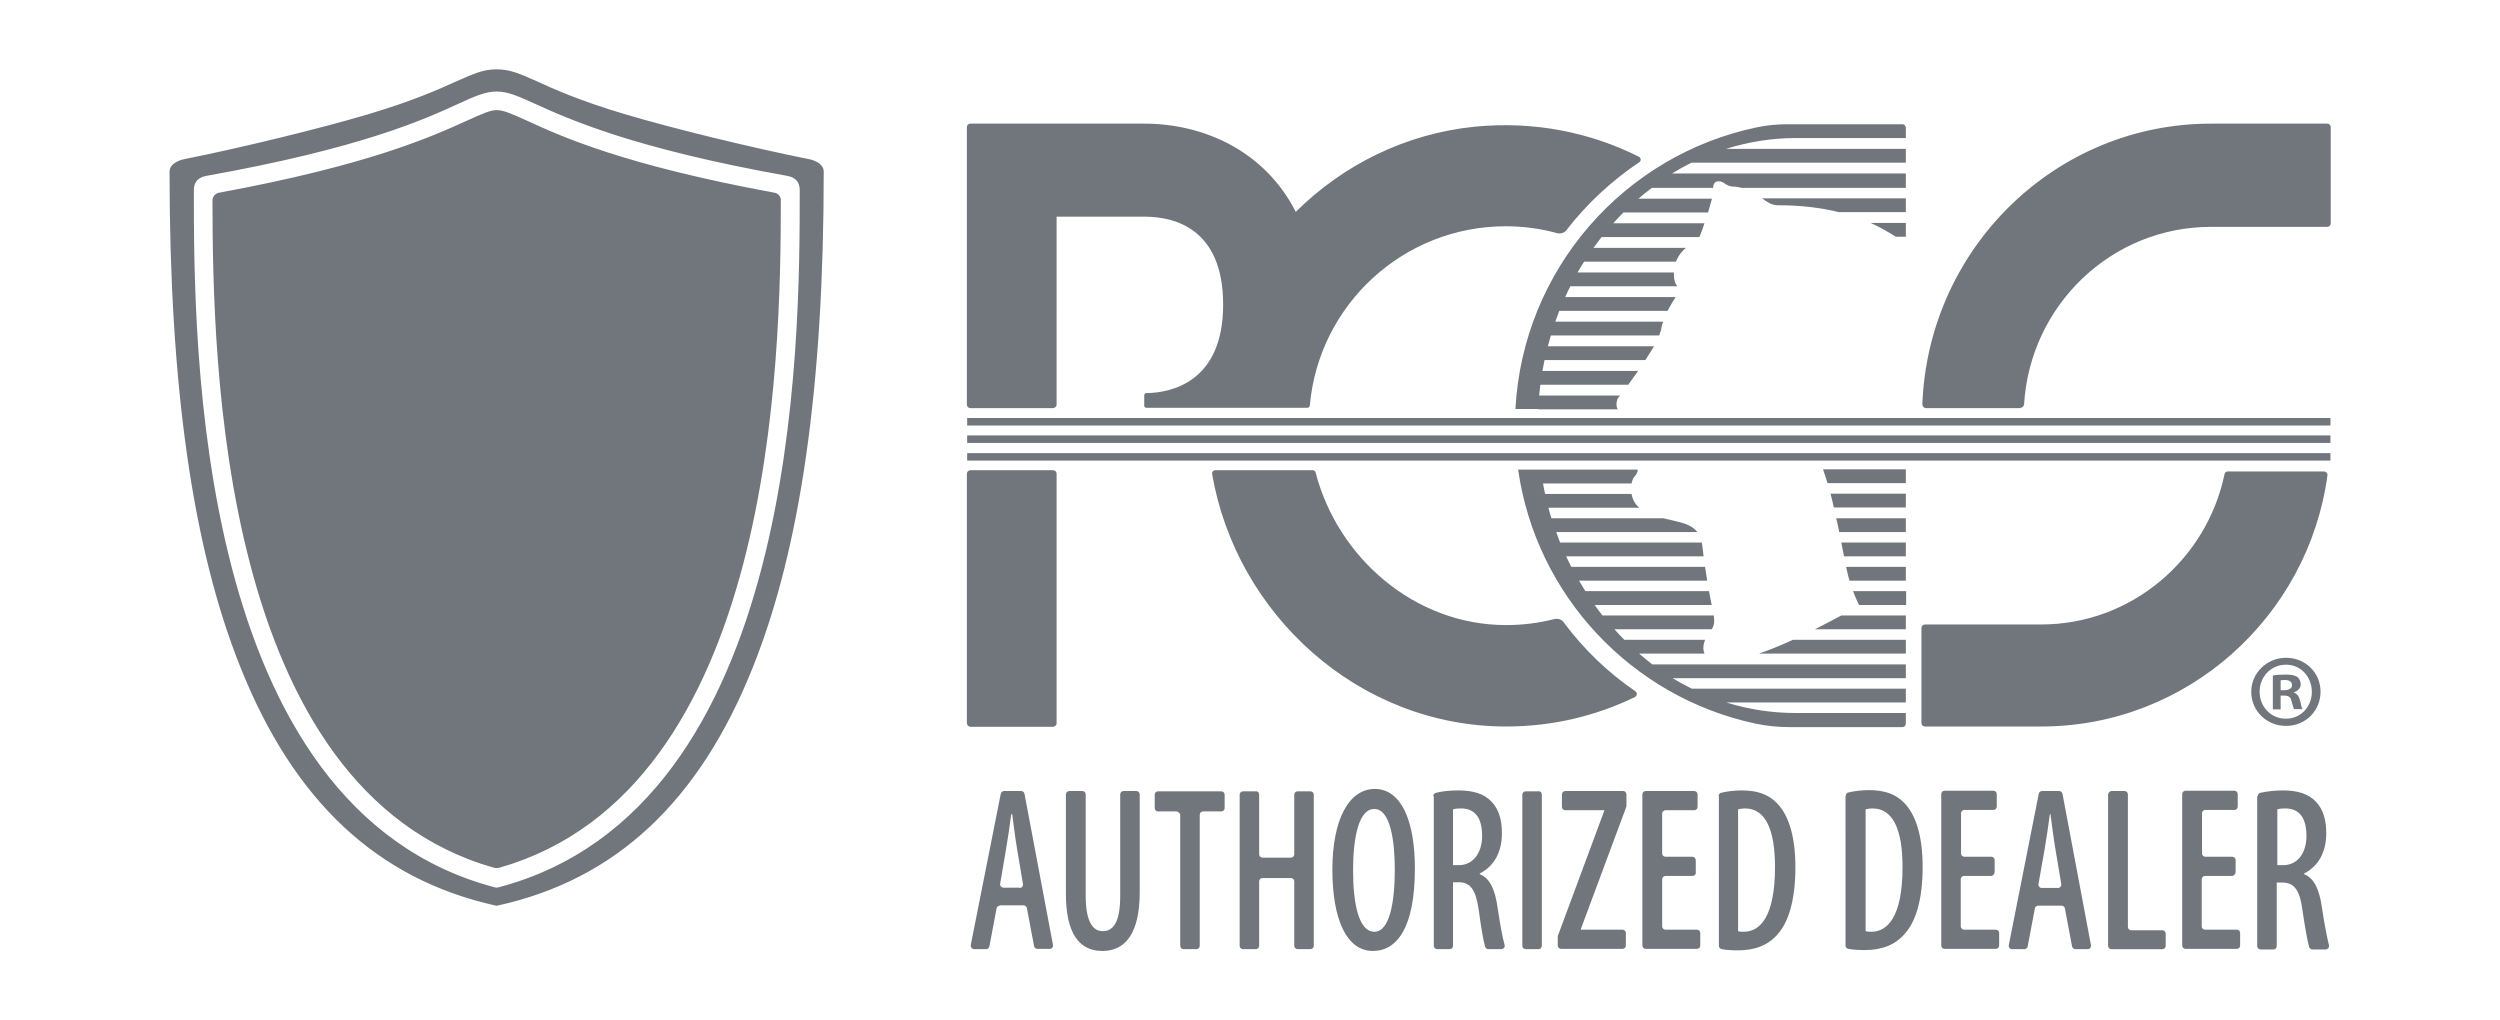 <?xml version="1.0" encoding="utf-8"?>
<!-- Generator: Adobe Illustrator 27.7.0, SVG Export Plug-In . SVG Version: 6.00 Build 0)  -->
<svg version="1.1" xmlns="http://www.w3.org/2000/svg" xmlns:xlink="http://www.w3.org/1999/xlink" x="0px" y="0px"
	 viewBox="0 0 83.31 34" style="enable-background:new 0 0 83.31 34;" xml:space="preserve">
<style type="text/css">
	.st0{fill:#71767D;}
</style>
<g id="Layer_1">
	<g>
		<path class="st0" d="M33.21,30.27l-0.24,1.27c-0.01,0.05-0.06,0.09-0.11,0.09h-0.4c-0.07,0-0.12-0.07-0.11-0.14l1-5.04
			c0.01-0.05,0.06-0.09,0.11-0.09h0.57c0.05,0,0.1,0.04,0.11,0.09l0.95,5.04c0.01,0.07-0.04,0.13-0.11,0.13h-0.41
			c-0.05,0-0.1-0.04-0.11-0.09l-0.24-1.27c-0.01-0.05-0.06-0.09-0.11-0.09h-0.77C33.26,30.18,33.22,30.22,33.21,30.27 M33.98,29.59
			c0.07,0,0.12-0.06,0.11-0.13l-0.19-1.13c-0.06-0.35-0.12-0.82-0.17-1.2H33.7c-0.05,0.38-0.12,0.86-0.18,1.2l-0.19,1.12
			c-0.01,0.07,0.04,0.13,0.11,0.13H33.98z M36.07,26.36c0.06,0,0.11,0.05,0.11,0.11v3.38c0,0.89,0.25,1.18,0.57,1.18
			c0.35,0,0.58-0.3,0.58-1.18v-3.38c0-0.06,0.05-0.11,0.11-0.11h0.43c0.06,0,0.11,0.05,0.11,0.11v3.26c0,1.37-0.48,1.96-1.24,1.96
			c-0.79,0-1.22-0.6-1.22-1.91v-3.31c0-0.06,0.05-0.11,0.11-0.11H36.07z M39.2,27.04h-0.61c-0.06,0-0.11-0.05-0.11-0.11v-0.45
			c0-0.06,0.05-0.11,0.11-0.11h2.11c0.06,0,0.11,0.05,0.11,0.11v0.45c0,0.06-0.05,0.11-0.11,0.11h-0.61c-0.06,0-0.11,0.05-0.11,0.11
			v4.37c0,0.06-0.05,0.11-0.11,0.11h-0.43c-0.06,0-0.11-0.05-0.11-0.11v-4.37C39.31,27.09,39.26,27.04,39.2,27.04 M41.96,26.48v1.99
			c0,0.06,0.05,0.11,0.11,0.11h0.95c0.06,0,0.11-0.05,0.11-0.11v-1.99c0-0.06,0.05-0.11,0.11-0.11h0.43c0.06,0,0.11,0.05,0.11,0.11
			v5.04c0,0.06-0.05,0.11-0.11,0.11h-0.43c-0.06,0-0.11-0.05-0.11-0.11v-2.15c0-0.06-0.05-0.11-0.11-0.11h-0.95
			c-0.06,0-0.11,0.05-0.11,0.11v2.15c0,0.06-0.05,0.11-0.11,0.11h-0.43c-0.06,0-0.11-0.05-0.11-0.11v-5.04
			c0-0.06,0.05-0.11,0.11-0.11h0.43C41.91,26.36,41.96,26.41,41.96,26.48 M47.15,28.94c0,1.98-0.6,2.75-1.4,2.75
			c-0.87,0-1.35-1.04-1.35-2.71c0-1.65,0.54-2.69,1.42-2.69C46.73,26.3,47.15,27.42,47.15,28.94 M45.09,29
			c0,1.12,0.19,2.05,0.71,2.05c0.52,0,0.68-1.03,0.68-2.07c0-0.97-0.15-2.02-0.68-2.02C45.28,26.95,45.09,27.91,45.09,29
			 M47.76,26.53c0-0.05,0.04-0.1,0.09-0.11c0.23-0.06,0.5-0.08,0.75-0.08c0.47,0,0.85,0.1,1.11,0.38c0.25,0.27,0.34,0.62,0.34,1.05
			c0,0.64-0.27,1.1-0.74,1.34v0.02c0.33,0.13,0.51,0.49,0.6,1.14c0.08,0.54,0.16,0.98,0.23,1.22c0.02,0.07-0.04,0.14-0.11,0.14H49.6
			c-0.05,0-0.09-0.03-0.11-0.08c-0.06-0.21-0.14-0.67-0.21-1.21c-0.1-0.7-0.28-0.94-0.68-0.94h-0.18v2.12
			c0,0.06-0.05,0.11-0.11,0.11h-0.42c-0.06,0-0.11-0.05-0.11-0.11V26.53z M48.42,28.83h0.2c0.46,0,0.77-0.4,0.77-0.97
			c0-0.56-0.2-0.92-0.71-0.92c-0.1,0-0.2,0.01-0.26,0.03V28.83z M51.38,26.48v5.04c0,0.06-0.05,0.11-0.11,0.11h-0.43
			c-0.06,0-0.11-0.05-0.11-0.11v-5.04c0-0.06,0.05-0.11,0.11-0.11h0.43C51.33,26.36,51.38,26.41,51.38,26.48 M51.91,31.21
			c0-0.01,0-0.03,0.01-0.04l1.54-4.15v-0.02h-1.3c-0.06,0-0.11-0.05-0.11-0.11v-0.42c0-0.06,0.05-0.11,0.11-0.11h1.93
			c0.06,0,0.11,0.05,0.11,0.11v0.39c0,0.01,0,0.03-0.01,0.04l-1.51,4.06v0.02h1.39c0.06,0,0.11,0.05,0.11,0.11v0.42
			c0,0.06-0.05,0.11-0.11,0.11h-2.05c-0.06,0-0.11-0.05-0.11-0.11V31.21z M56.4,29.19h-0.9c-0.06,0-0.11,0.05-0.11,0.11v1.57
			c0,0.06,0.05,0.11,0.11,0.11h1.05c0.06,0,0.11,0.05,0.11,0.11v0.42c0,0.06-0.05,0.11-0.11,0.11h-1.71c-0.06,0-0.11-0.05-0.11-0.11
			v-5.04c0-0.06,0.05-0.11,0.11-0.11h1.62c0.06,0,0.11,0.05,0.11,0.11v0.42c0,0.06-0.05,0.11-0.11,0.11H55.5
			c-0.06,0-0.11,0.05-0.11,0.11v1.33c0,0.06,0.05,0.11,0.11,0.11h0.9c0.06,0,0.11,0.05,0.11,0.12v0.4
			C56.52,29.14,56.47,29.19,56.4,29.19 M57.27,26.53c0-0.05,0.03-0.1,0.08-0.11c0.2-0.05,0.44-0.08,0.7-0.08
			c0.52,0,0.89,0.14,1.16,0.42c0.37,0.37,0.62,1.06,0.62,2.13c0,1.16-0.25,1.85-0.58,2.23c-0.31,0.37-0.76,0.55-1.33,0.55
			c-0.19,0-0.39-0.01-0.54-0.04c-0.06-0.01-0.1-0.06-0.1-0.11V26.53z M57.92,31.03c0.07,0.02,0.14,0.02,0.19,0.02
			c0.53,0,1.04-0.48,1.04-2.16c0-1.25-0.32-1.95-1-1.95c-0.08,0-0.16,0.01-0.23,0.03V31.03z M61.51,26.52c0-0.05,0.03-0.1,0.08-0.11
			c0.2-0.05,0.44-0.08,0.7-0.08c0.52,0,0.89,0.14,1.16,0.42c0.37,0.37,0.62,1.06,0.62,2.13c0,1.16-0.25,1.85-0.59,2.23
			c-0.31,0.37-0.76,0.55-1.33,0.55c-0.2,0-0.39-0.01-0.55-0.04c-0.06-0.01-0.1-0.05-0.1-0.11V26.52z M62.17,31.03
			c0.07,0.02,0.14,0.02,0.19,0.02c0.53,0,1.04-0.48,1.04-2.16c0-1.25-0.32-1.95-1-1.95c-0.08,0-0.16,0.01-0.23,0.03V31.03z
			 M66.35,29.19h-0.9c-0.06,0-0.11,0.05-0.11,0.11v1.57c0,0.06,0.05,0.11,0.11,0.11h1.06c0.06,0,0.11,0.05,0.11,0.11v0.42
			c0,0.06-0.05,0.11-0.11,0.11h-1.71c-0.06,0-0.11-0.05-0.11-0.11v-5.05c0-0.06,0.05-0.11,0.11-0.11h1.63
			c0.06,0,0.11,0.05,0.11,0.11v0.42c0,0.06-0.05,0.11-0.11,0.11h-0.97c-0.06,0-0.11,0.05-0.11,0.11v1.34c0,0.06,0.05,0.11,0.11,0.11
			h0.9c0.06,0,0.11,0.05,0.11,0.11v0.4C66.46,29.14,66.41,29.19,66.35,29.19 M67.81,30.27l-0.24,1.27
			c-0.01,0.05-0.06,0.09-0.11,0.09h-0.41c-0.07,0-0.12-0.06-0.11-0.13l1-5.05c0.01-0.05,0.06-0.09,0.11-0.09h0.57
			c0.05,0,0.1,0.04,0.11,0.09l0.95,5.05c0.01,0.07-0.04,0.13-0.11,0.13h-0.41c-0.05,0-0.1-0.04-0.11-0.09l-0.24-1.27
			c-0.01-0.05-0.05-0.09-0.11-0.09h-0.78C67.86,30.18,67.82,30.22,67.81,30.27 M68.58,29.59c0.07,0,0.12-0.06,0.11-0.13l-0.19-1.13
			c-0.06-0.35-0.12-0.82-0.17-1.2h-0.02c-0.05,0.38-0.12,0.86-0.18,1.2l-0.2,1.13c-0.01,0.07,0.04,0.13,0.11,0.13H68.58z
			 M70.37,26.36h0.43c0.06,0,0.11,0.05,0.11,0.11v4.42c0,0.06,0.05,0.11,0.11,0.11h1.04c0.06,0,0.11,0.05,0.11,0.11v0.41
			c0,0.06-0.05,0.11-0.11,0.11h-1.7c-0.06,0-0.11-0.05-0.11-0.11v-5.05C70.26,26.41,70.31,26.36,70.37,26.36 M74.38,29.19h-0.9
			c-0.06,0-0.11,0.05-0.11,0.11v1.57c0,0.06,0.05,0.11,0.11,0.11h1.06c0.06,0,0.11,0.05,0.11,0.11v0.42c0,0.06-0.05,0.11-0.11,0.11
			h-1.71c-0.06,0-0.11-0.05-0.11-0.11v-5.05c0-0.06,0.05-0.11,0.11-0.11h1.63c0.06,0,0.11,0.05,0.11,0.11v0.42
			c0,0.06-0.05,0.11-0.11,0.11h-0.97c-0.06,0-0.11,0.05-0.11,0.11v1.34c0,0.06,0.05,0.11,0.11,0.11h0.9c0.06,0,0.11,0.05,0.11,0.11
			v0.4C74.49,29.14,74.44,29.19,74.38,29.19 M75.24,26.53c0-0.05,0.03-0.1,0.08-0.11c0.23-0.05,0.5-0.08,0.75-0.08
			c0.47,0,0.85,0.1,1.11,0.38c0.25,0.27,0.34,0.62,0.34,1.05c0,0.64-0.27,1.1-0.74,1.34v0.02c0.33,0.13,0.51,0.49,0.6,1.14
			c0.08,0.54,0.17,0.98,0.23,1.23c0.02,0.07-0.04,0.14-0.11,0.14h-0.44c-0.05,0-0.09-0.03-0.11-0.08c-0.06-0.21-0.14-0.67-0.22-1.21
			c-0.09-0.7-0.28-0.94-0.68-0.94h-0.18v2.12c0,0.06-0.05,0.11-0.11,0.11h-0.43c-0.06,0-0.11-0.05-0.11-0.11V26.53z M75.89,28.83
			h0.2c0.47,0,0.77-0.4,0.77-0.97c0-0.56-0.2-0.92-0.71-0.92c-0.1,0-0.2,0.01-0.26,0.03V28.83z M54.61,5.22
			c-1.62-0.81-3.48-1.19-5.45-1c-2.32,0.23-4.41,1.28-5.98,2.84c-1.02-2.01-3.04-2.94-5.05-2.94h-2.93v0h-2.86
			c-0.07,0-0.12,0.05-0.12,0.12v9.24c0,0.07,0.05,0.12,0.12,0.12h2.75c0.06,0,0.12-0.05,0.12-0.12V7.22h2.93
			c0.98,0,2.62,0.38,2.62,2.93c0,2.59-1.74,2.94-2.56,2.95c-0.04,0-0.07,0.03-0.07,0.07v0.35c0,0.04,0.03,0.07,0.07,0.07h2.05H43
			h0.56c0.05,0,0.09-0.04,0.09-0.09c0.3-3.34,3.11-5.96,6.53-5.96c0.59,0,1.17,0.08,1.71,0.23c0.12,0.03,0.24-0.01,0.31-0.1
			c0.68-0.88,1.5-1.64,2.42-2.26C54.7,5.37,54.69,5.26,54.61,5.22 M52.11,20.74c-0.07-0.1-0.2-0.14-0.31-0.11
			c-0.52,0.13-1.05,0.2-1.61,0.2c-3.06,0-5.62-2.26-6.35-5.09c-0.01-0.04-0.05-0.07-0.09-0.07h-3.26c-0.06,0-0.1,0.05-0.1,0.11
			c0.8,4.69,4.88,8.43,9.8,8.43c1.54,0,2.99-0.35,4.29-0.98c0.08-0.04,0.09-0.15,0.01-0.2C53.58,22.41,52.77,21.63,52.11,20.74
			 M32.34,24.22h2.75c0.06,0,0.12-0.05,0.12-0.12v-8.31c0-0.07-0.05-0.12-0.12-0.12h-2.75c-0.07,0-0.12,0.05-0.12,0.12v8.31
			C32.23,24.17,32.28,24.22,32.34,24.22 M67.33,13.59c0.06,0,0.11-0.05,0.12-0.11c0.2-3.31,2.91-5.92,6.23-5.92h3.87
			c0.07,0,0.12-0.05,0.12-0.12v-3.2c0-0.07-0.05-0.12-0.12-0.12h-3.87c-5.19,0-9.42,4.15-9.62,9.35c0,0.07,0.05,0.13,0.12,0.13
			H67.33z M74.24,15.71c-0.06,0-0.1,0.04-0.11,0.09c-0.59,2.84-3.1,5.01-6.11,5.01h-3.87c-0.07,0-0.12,0.05-0.12,0.12v3.16
			c0,0.07,0.05,0.12,0.12,0.12h3.87c4.88,0,8.9-3.67,9.54-8.37c0.01-0.07-0.05-0.13-0.12-0.13H74.24z M77.33,23.05
			c0,0.64-0.5,1.14-1.15,1.14c-0.65,0-1.16-0.5-1.16-1.14c0-0.62,0.52-1.13,1.16-1.13C76.83,21.92,77.33,22.42,77.33,23.05
			 M75.3,23.05c0,0.5,0.37,0.9,0.88,0.9c0.49,0,0.86-0.4,0.86-0.89c0-0.5-0.36-0.91-0.86-0.91S75.3,22.55,75.3,23.05 M76,23.64
			h-0.26v-1.13c0.1-0.02,0.25-0.03,0.43-0.03c0.21,0,0.31,0.03,0.39,0.08c0.06,0.05,0.11,0.14,0.11,0.25c0,0.12-0.1,0.22-0.23,0.26
			v0.01c0.11,0.04,0.17,0.12,0.21,0.27c0.04,0.17,0.05,0.24,0.08,0.28h-0.28c-0.03-0.04-0.05-0.14-0.09-0.27
			c-0.02-0.12-0.09-0.18-0.23-0.18H76V23.64z M76,23h0.12c0.14,0,0.26-0.05,0.26-0.17c0-0.1-0.08-0.17-0.24-0.17
			c-0.07,0-0.12,0.01-0.14,0.01V23z M54.62,21.78h2.18c-0.06-0.14-0.04-0.31,0.02-0.46h-2.69c-0.11-0.11-0.23-0.23-0.33-0.35h3.24
			c0.08-0.12,0.1-0.24,0.07-0.46H53.4c-0.09-0.12-0.18-0.23-0.26-0.35h3.9c-0.03-0.14-0.06-0.29-0.09-0.46h-4.12
			c-0.07-0.12-0.14-0.23-0.21-0.35h4.27c-0.02-0.15-0.05-0.31-0.07-0.46h-4.46c-0.06-0.12-0.11-0.23-0.17-0.35h4.58
			c-0.01-0.09-0.02-0.18-0.03-0.26c-0.01-0.07-0.02-0.13-0.03-0.2h-4.72c-0.05-0.12-0.09-0.23-0.13-0.35h4.7
			c-0.15-0.2-0.39-0.28-0.63-0.34c-0.15-0.04-0.33-0.08-0.51-0.12H51.7c-0.04-0.12-0.07-0.23-0.1-0.35h3.04c0,0,0,0-0.01,0
			c-0.15-0.12-0.23-0.29-0.26-0.46h-2.88c-0.03-0.12-0.05-0.23-0.07-0.35h2.95c0.02-0.09,0.05-0.18,0.1-0.23
			c0.07-0.07,0.1-0.15,0.11-0.23h-3.24h-0.42h-0.33c0.6,4.2,3.78,7.57,7.89,8.46c0.38,0.08,0.76,0.12,1.14,0.12h3.78
			c0.06,0,0.11-0.05,0.11-0.12v-0.35h-3.56h-0.11c-0.8,0-1.57-0.12-2.31-0.35h5.98v-0.46h-7.13c-0.22-0.11-0.43-0.22-0.64-0.35h7.77
			v-0.46h-8.45C54.91,22.02,54.76,21.9,54.62,21.78 M53.61,20.9l-0.01-0.01l0.01-0.01V20.9z M60.48,20.97h3.03v-0.46h-2.15
			C61.05,20.68,60.75,20.83,60.48,20.97 M26.99,5.31c-1.91-0.38-4.61-1.04-6.15-1.5c-1.55-0.46-2.4-0.85-2.97-1.11
			C17.33,2.46,17,2.31,16.55,2.31c-0.45,0-0.77,0.15-1.32,0.39c-0.57,0.26-1.43,0.65-2.97,1.11c-1.54,0.46-4.24,1.12-6.15,1.5
			C6.06,5.32,5.65,5.42,5.65,5.72c0,7.14,0.77,12.54,2.36,16.51c1.79,4.49,4.58,7.08,8.52,7.95l0.02,0l0.02,0
			c3.94-0.86,6.73-3.46,8.52-7.95c1.59-3.97,2.36-9.38,2.36-16.51C27.45,5.42,27.04,5.32,26.99,5.31 M16.61,29.57l-0.06,0.01
			l-0.06-0.01C6.46,26.93,6.46,11.43,6.46,6.33c0-0.26,0.14-0.42,0.42-0.47c5.15-0.92,7.26-1.88,8.39-2.4
			c0.57-0.26,0.91-0.41,1.28-0.41c0.37,0,0.71,0.15,1.28,0.41c1.13,0.51,3.25,1.48,8.4,2.4c0.28,0.05,0.42,0.21,0.42,0.47
			C26.65,11.43,26.65,26.93,16.61,29.57 M58.62,21.78h4.89v-0.46h-3.76C59.31,21.52,58.94,21.67,58.62,21.78 M25.8,6.42
			c-5-0.92-7.09-1.87-8.22-2.39c-0.53-0.24-0.8-0.36-1.02-0.36c-0.23,0-0.49,0.12-1.02,0.36C14.39,4.55,12.3,5.5,7.31,6.42
			C7.18,6.44,7.08,6.55,7.08,6.68c0.01,5.27,0.21,19.64,9.39,22.24c0.05,0.01,0.11,0.01,0.16,0c9.18-2.61,9.39-16.98,9.39-22.24
			C26.03,6.55,25.93,6.44,25.8,6.42 M51.26,13.64h2.65c-0.08-0.12-0.03-0.34,0.02-0.39c0.01-0.01,0.03-0.04,0.06-0.07h-2.7
			c0.01-0.12,0.03-0.24,0.04-0.36h2.93c0.11-0.15,0.23-0.32,0.33-0.46H51.4c0.02-0.12,0.05-0.24,0.07-0.36h3.36
			c0.09-0.14,0.19-0.3,0.29-0.46h-3.54c0.03-0.12,0.07-0.24,0.1-0.36h3.61c0.04-0.1,0.07-0.19,0.08-0.28
			c0.01-0.06,0.03-0.12,0.05-0.18h-3.59c0.04-0.12,0.09-0.24,0.13-0.36h3.61c0.09-0.17,0.18-0.33,0.27-0.46h-3.68
			c0.05-0.12,0.11-0.24,0.17-0.36h3.56c-0.06-0.08-0.11-0.21-0.11-0.38c0-0.03,0-0.05,0-0.08h-3.21c0.07-0.12,0.14-0.24,0.22-0.36
			h3.06c0.08-0.21,0.21-0.36,0.33-0.46H53.1c0.09-0.12,0.18-0.24,0.27-0.36h3.26c0.06-0.14,0.12-0.3,0.17-0.46h-3.04
			c0.11-0.12,0.22-0.24,0.34-0.36h2.82c0.05-0.18,0.1-0.35,0.13-0.46h-2.45c0.15-0.13,0.3-0.25,0.45-0.36h2.04
			c0-0.09,0.03-0.22,0.18-0.22c0.2,0,0.23,0.18,0.52,0.18c0.08,0,0.16,0.02,0.25,0.04h5.47V5.78h-7.79
			c0.21-0.13,0.43-0.25,0.65-0.36h7.14V4.96h-5.99c0.74-0.23,1.52-0.36,2.32-0.36c0.11,0,0.22,0,0.34,0h3.33V4.26
			c0-0.06-0.05-0.12-0.11-0.12h-3.83c-0.34,0-0.68,0.03-1.01,0.1c-4.44,0.92-7.81,4.74-8.06,9.39h0.33H51.26z M63.51,6.61h-4.79
			c0.18,0.13,0.33,0.23,0.52,0.23c0.81,0,1.48,0.09,2.04,0.23h2.23V6.61z M63.51,7.89V7.43h-1.17c0.33,0.15,0.6,0.31,0.84,0.46
			H63.51z M61.95,20.16h1.57V19.7h-1.77C61.79,19.81,61.88,20.02,61.95,20.16 M32.23,14.18h45.43v-0.25H32.23V14.18z M32.23,15.35
			h45.43V15.1H32.23V15.35z M61.63,19.35h1.88v-0.46h-1.99C61.56,19.06,61.59,19.21,61.63,19.35 M32.23,14.76h45.43v-0.25H32.23
			V14.76z M60.9,16.1h2.61v-0.46h-2.76C60.81,15.8,60.85,15.95,60.9,16.1 M61.45,18.54h2.06v-0.46h-2.15
			C61.39,18.24,61.42,18.39,61.45,18.54 M61.29,17.73h2.22v-0.46h-2.32C61.23,17.42,61.26,17.58,61.29,17.73 M61.11,16.91h2.4v-0.46
			H61C61.04,16.61,61.08,16.76,61.11,16.91"/>
	</g>
</g>
<g id="Layer_2">
</g>
</svg>
